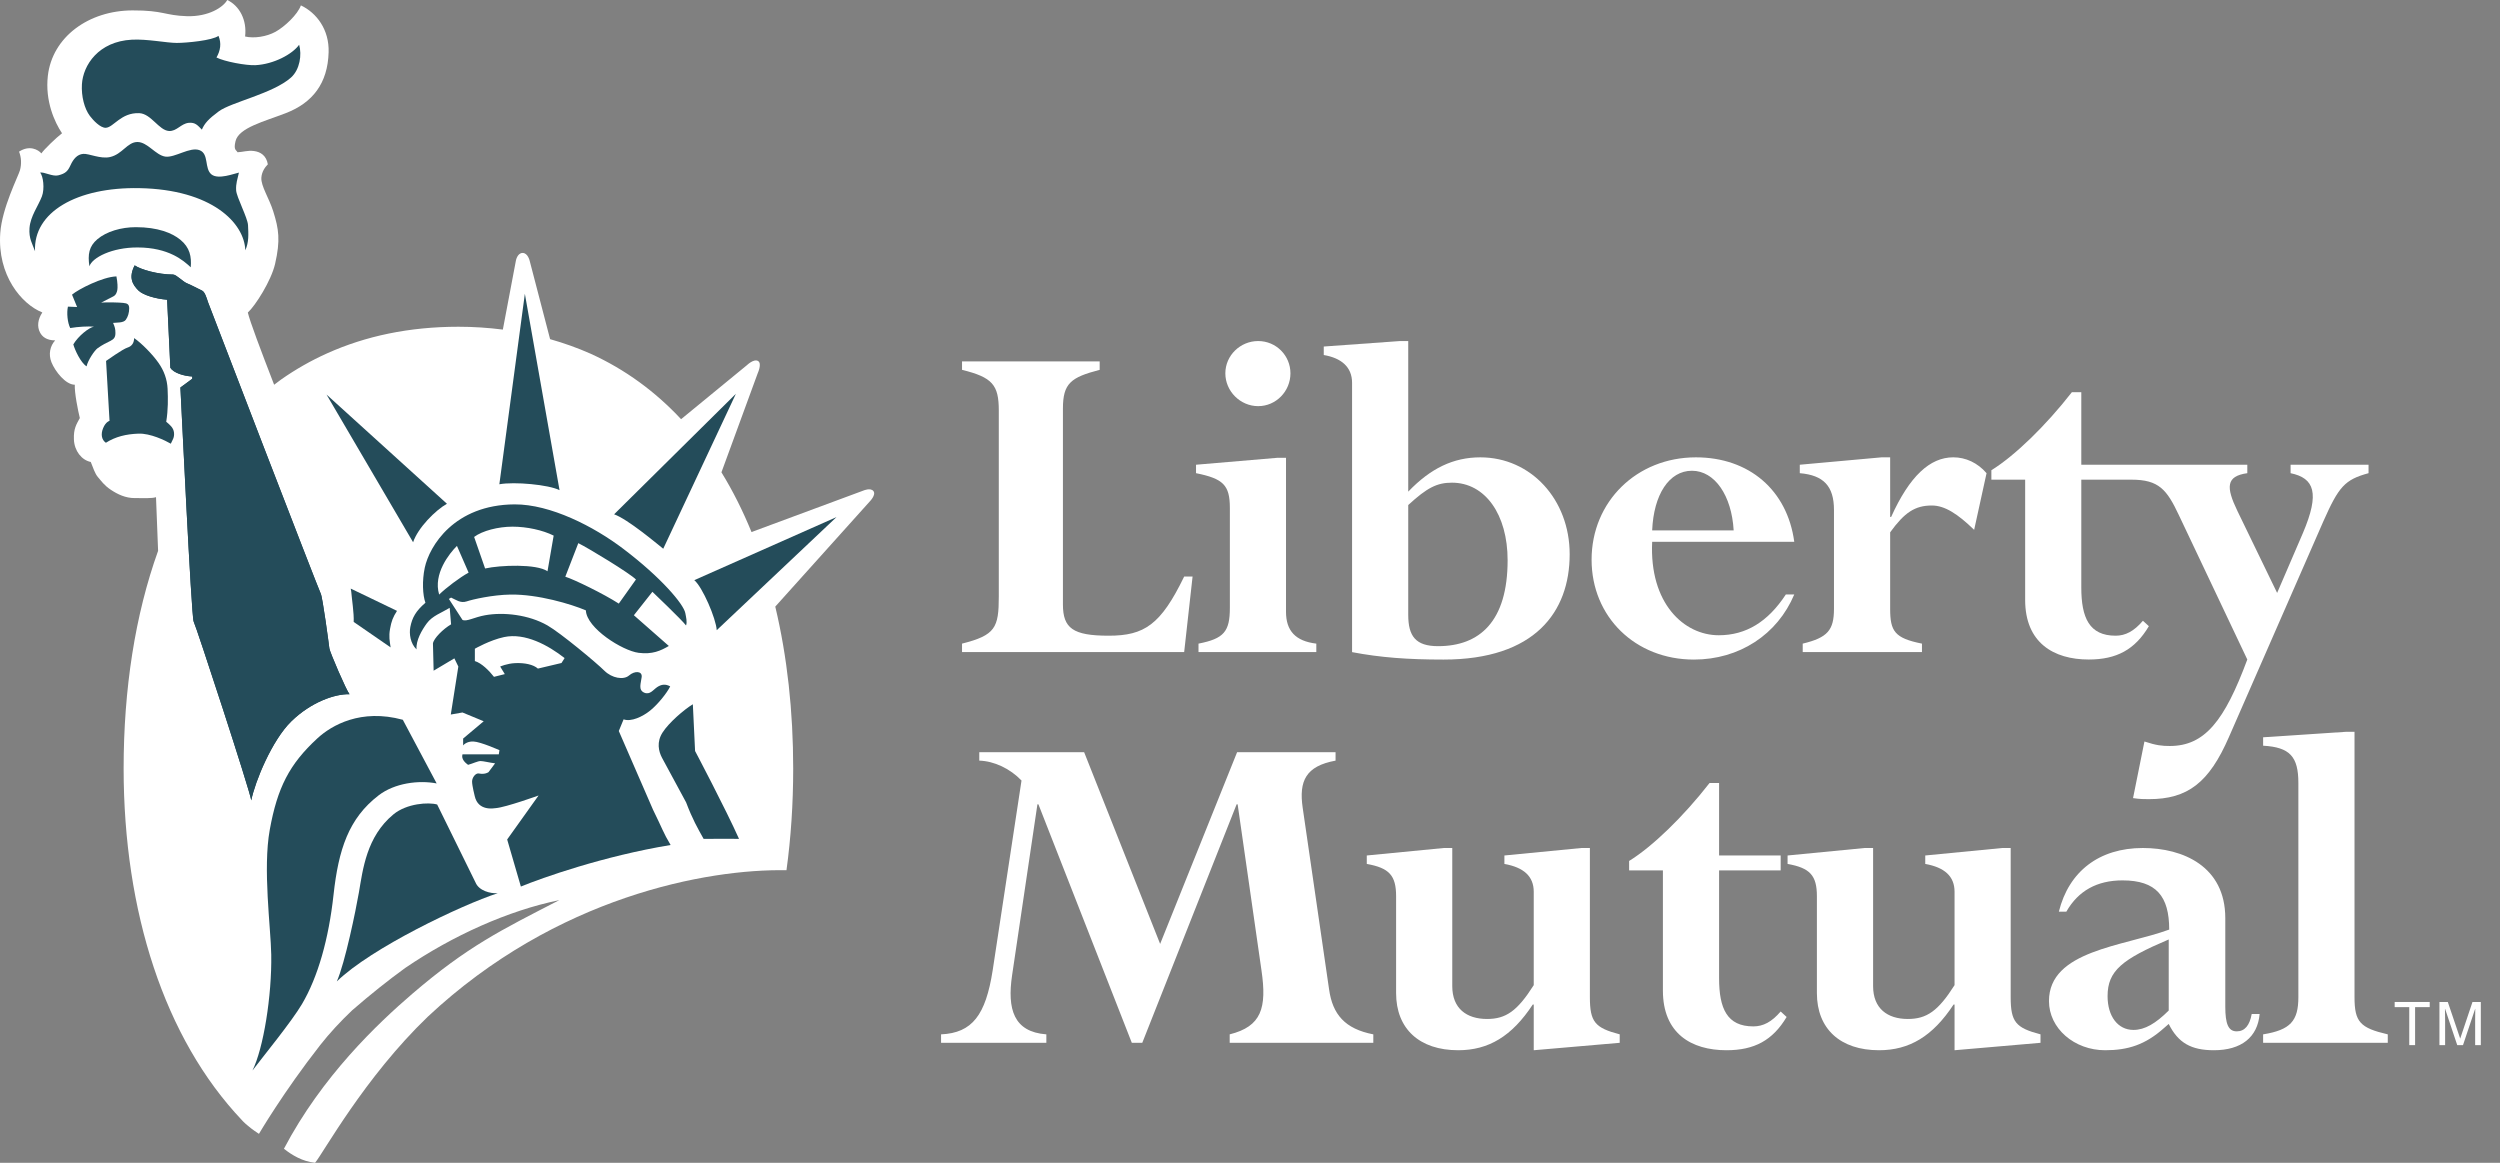 <svg width="129" height="60" viewBox="0 0 129 60" fill="none" xmlns="http://www.w3.org/2000/svg">
<rect x="0" y="0" width="129" height="60" fill="#808080" stroke="none"/>
<path d="M45.072 25.344C44.925 25.151 44.563 25.309 44.563 25.309L38.778 27.454C38.331 26.359 37.815 25.327 37.226 24.372L39.098 19.26C39.098 19.26 39.333 18.753 39.114 18.627C38.898 18.499 38.547 18.838 38.547 18.838L35.144 21.63C33.819 20.209 32.261 19.063 30.472 18.25C29.805 17.954 29.109 17.706 28.385 17.5L27.331 13.457C27.331 13.457 27.239 13.052 26.968 13.052C26.697 13.052 26.623 13.435 26.623 13.435L25.947 17.007C25.208 16.913 24.445 16.86 23.655 16.86C21.118 16.86 18.865 17.341 16.891 18.227C16.045 18.606 15.251 19.06 14.508 19.581C14.384 19.668 14.267 19.762 14.145 19.853C13.445 18.044 12.89 16.57 12.788 16.127C13.178 15.773 13.996 14.483 14.195 13.614C14.474 12.396 14.389 11.821 14.097 10.899C13.886 10.227 13.459 9.595 13.486 9.171C13.509 8.854 13.676 8.626 13.821 8.479C13.743 8.032 13.451 7.838 13.107 7.793C12.788 7.75 12.539 7.844 12.257 7.857C12.186 7.725 12.043 7.75 12.152 7.289C12.312 6.591 13.651 6.263 14.748 5.838C16.135 5.301 16.911 4.3 16.957 2.696C16.992 1.529 16.341 0.666 15.526 0.278C15.361 0.748 14.685 1.381 14.217 1.64C13.752 1.895 13.112 1.992 12.647 1.884C12.749 1.026 12.353 0.296 11.726 -1.09088e-06C11.526 0.366 10.772 0.87 9.64 0.835C8.505 0.8 8.434 0.532 6.842 0.537C4.576 0.54 2.699 1.907 2.469 3.913C2.32 5.217 2.821 6.311 3.201 6.877C2.918 7.089 2.256 7.725 2.136 7.916C1.973 7.725 1.523 7.471 0.983 7.825C1.098 8.109 1.121 8.456 1.029 8.788C0.934 9.116 0.107 10.723 0.014 12.02C-0.145 14.213 1.121 15.699 2.184 16.123C1.95 16.477 1.902 16.854 2.068 17.162C2.175 17.366 2.397 17.564 2.847 17.564C2.587 17.846 2.488 18.273 2.656 18.695C2.847 19.166 3.386 19.852 3.86 19.852C3.837 20.251 4.025 21.195 4.119 21.572C3.953 21.879 3.789 22.111 3.814 22.678C3.837 23.267 4.213 23.742 4.684 23.838C4.803 24.122 4.891 24.433 5.056 24.622C5.222 24.811 5.369 25.041 5.722 25.275C6.076 25.511 6.479 25.701 6.949 25.701C7.421 25.701 7.837 25.724 8.05 25.654C8.059 25.789 8.105 27.037 8.158 28.423C6.972 31.726 6.379 35.555 6.379 39.66V39.663C6.382 47.024 8.479 53.581 12.489 57.806C12.489 57.806 12.719 58.09 13.362 58.507C13.362 58.507 14.616 56.361 16.523 53.925C17.006 53.31 17.562 52.711 18.17 52.133C19.11 51.317 20.02 50.591 20.905 49.949C23.372 48.269 26.225 46.987 28.863 46.445C25.837 48.003 24.123 48.839 21.279 51.276C19.48 52.821 16.611 55.543 14.651 59.276C15.059 59.6 15.609 59.933 16.257 60C16.672 59.513 18.804 55.603 22.076 52.46C28.698 46.258 36.498 44.826 40.582 44.904C40.812 43.224 40.929 41.469 40.929 39.66C40.929 36.697 40.619 33.882 40.004 31.301L44.879 25.876C44.879 25.876 45.216 25.538 45.072 25.344" fill="white"/>
<path d="M8.814 22.895C8.531 22.73 7.752 22.35 7.138 22.376C6.502 22.401 5.965 22.529 5.464 22.846C5.253 22.706 5.185 22.422 5.321 22.092C5.457 21.762 5.652 21.715 5.652 21.715L5.473 18.624C5.473 18.624 6.342 18.006 6.578 17.936C6.812 17.865 6.92 17.681 6.92 17.445C7.304 17.707 7.872 18.286 8.175 18.719C8.46 19.122 8.625 19.569 8.648 20.065C8.671 20.558 8.678 21.149 8.577 21.762C8.77 21.927 8.953 22.069 8.979 22.327C9.002 22.589 8.907 22.682 8.814 22.895" fill="#244C5A"/>
<path d="M36.983 32.518C36.949 31.916 36.247 30.29 35.826 29.936L43.163 26.682L36.983 32.518" fill="#244C5A"/>
<path d="M16.849 20.359L23.062 25.994C22.463 26.332 21.562 27.239 21.316 27.98L16.849 20.359Z" fill="#244C5A"/>
<path d="M20.485 31.521C20.273 31.852 20.198 32.051 20.126 32.451C20.055 32.853 20.108 33.076 20.156 33.406L18.25 32.091C18.272 31.645 18.155 30.917 18.125 30.536C18.123 30.495 18.109 30.428 18.097 30.371L20.485 31.521" fill="#244C5A"/>
<path d="M9.991 32.071C9.874 31.858 9.332 20.394 9.309 19.996L9.92 19.547V19.429C9.474 19.405 8.952 19.24 8.79 18.978L8.624 15.466C8.008 15.419 7.379 15.223 7.142 14.989C6.848 14.694 6.618 14.332 6.949 13.694C7.255 13.909 8.151 14.168 8.929 14.168C9.095 14.168 9.442 14.539 9.64 14.617C9.865 14.705 10.242 14.915 10.421 14.994C10.582 15.064 10.681 15.44 10.729 15.582C10.775 15.724 16.454 30.469 16.55 30.633C16.644 30.798 16.975 33.272 16.996 33.464C17.022 33.652 17.871 35.632 18.035 35.823C17.281 35.8 16.045 36.232 15.03 37.224C14.039 38.191 13.161 40.318 12.965 41.3C12.893 40.781 10.111 32.284 9.991 32.071" fill="#244C5A"/>
<path d="M17.21 46.174C16.962 48.442 16.41 50.406 15.581 51.812C15.048 52.715 13.55 54.548 13.026 55.239C13.593 54.109 14.033 51.375 13.996 49.252C13.973 47.874 13.555 44.832 13.92 42.815C14.313 40.65 14.926 39.435 16.376 38.1C17.113 37.42 18.625 36.552 20.785 37.14L22.532 40.425C21.598 40.246 20.362 40.407 19.539 41.039C17.989 42.228 17.467 43.833 17.21 46.174" fill="#244C5A"/>
<path d="M17.38 50.642C17.805 49.683 18.363 46.958 18.52 46.048C18.722 44.877 18.908 43.169 20.302 42.021C20.987 41.456 22.113 41.383 22.558 41.513L24.537 45.536C24.712 45.961 25.293 46.113 25.681 46.09C23.83 46.692 19.163 48.906 17.38 50.642" fill="#244C5A"/>
<path d="M34.189 37.796C33.87 38.293 33.985 38.768 34.159 39.101C34.358 39.474 35.404 41.405 35.404 41.405C35.735 42.281 35.993 42.722 36.307 43.287C36.873 43.287 37.486 43.273 38.134 43.287C37.443 41.739 35.866 38.752 35.866 38.752L35.751 36.34C35.291 36.616 34.505 37.3 34.189 37.796" fill="#244C5A"/>
<path d="M25.767 24.988C26.545 24.846 28.307 25.008 28.872 25.292L27.083 15.159L25.767 24.988" fill="#244C5A"/>
<path d="M10.729 15.579C10.681 15.438 10.582 15.061 10.421 14.991C10.243 14.911 9.865 14.702 9.64 14.613C9.442 14.535 9.095 14.165 8.932 14.165C8.153 14.165 7.255 13.907 6.949 13.692C6.618 14.33 6.848 14.692 7.142 14.987C7.379 15.221 8.008 15.413 8.624 15.464L8.79 18.976C8.952 19.238 9.474 19.402 9.92 19.424V19.543L9.309 19.993C9.332 20.391 9.874 31.856 9.994 32.069C10.111 32.281 12.893 40.778 12.965 41.295C13.161 40.316 14.039 38.187 15.03 37.222C16.045 36.229 17.281 35.797 18.035 35.82C17.871 35.63 17.022 33.65 16.996 33.461C16.975 33.27 16.644 30.796 16.55 30.631C16.456 30.464 10.775 15.722 10.729 15.579" fill="#244C5A"/>
<path d="M7.101 12.769C8.704 12.772 9.465 13.439 9.842 13.793C9.888 13.25 9.802 12.772 9.298 12.364C8.879 12.023 8.142 11.722 7.011 11.722C6.255 11.722 5.497 11.944 5.024 12.344C4.592 12.712 4.521 13.126 4.614 13.741C4.755 13.293 5.78 12.763 7.101 12.769Z" fill="#244C5A"/>
<path d="M4.227 4.353C4.192 4.966 4.353 5.604 4.638 5.982C4.8 6.197 5.181 6.611 5.463 6.594C5.865 6.569 6.242 5.802 7.184 5.839C7.797 5.863 8.2 6.729 8.719 6.759C9.118 6.783 9.332 6.382 9.736 6.338C10.083 6.303 10.205 6.476 10.416 6.689C10.559 6.359 10.763 6.135 11.29 5.745C11.927 5.273 14.097 4.825 15.018 3.999C15.477 3.586 15.581 2.822 15.436 2.309C15.087 2.799 14.12 3.316 13.178 3.363C12.705 3.386 11.573 3.176 11.17 2.966C11.372 2.621 11.438 2.228 11.273 1.85C10.965 2.086 9.64 2.215 9.118 2.215C8.602 2.215 7.588 2.004 6.802 2.048C5.082 2.138 4.284 3.363 4.227 4.353" fill="#244C5A"/>
<path d="M7.2 9.708C10.926 9.779 12.611 11.501 12.658 12.916C12.847 12.49 12.821 12.09 12.798 11.618C12.78 11.242 12.21 10.18 12.185 9.826C12.162 9.473 12.257 9.236 12.328 8.906C12.091 8.953 11.266 9.283 10.912 9C10.534 8.697 10.795 7.94 10.298 7.75C9.802 7.559 9.026 8.151 8.529 8.081C8.034 8.009 7.611 7.327 7.092 7.327C6.57 7.327 6.313 7.963 5.674 8.104C5.184 8.214 4.59 7.918 4.298 7.94C3.978 7.963 3.783 8.214 3.641 8.519C3.501 8.827 3.386 8.953 3.009 9.047C2.71 9.123 2.278 8.86 2.067 8.906C2.231 9.071 2.312 9.742 2.163 10.132C1.975 10.628 1.571 11.148 1.522 11.767C1.483 12.311 1.664 12.563 1.808 12.963C1.711 10.959 3.944 9.645 7.2 9.708" fill="#244C5A"/>
<path d="M4.849 16.855C4.589 16.903 4.047 17.328 3.783 17.77C3.861 18.056 4.167 18.72 4.467 18.903C4.534 18.596 4.872 18.084 5.04 17.965C5.274 17.797 5.508 17.682 5.7 17.59C5.887 17.494 5.956 17.399 5.956 17.184C5.956 16.974 5.928 16.874 5.835 16.662C6.023 16.639 6.372 16.669 6.492 16.501C6.608 16.338 6.666 16.124 6.666 15.912C6.666 15.7 6.57 15.651 6.359 15.63C6.147 15.606 5.527 15.59 5.221 15.614C5.221 15.614 5.7 15.37 5.839 15.298C5.982 15.229 6.03 15.087 6.053 14.969C6.075 14.851 6.072 14.585 6.007 14.262C5.297 14.285 4.047 14.921 3.716 15.204L3.978 15.842L3.505 15.822C3.434 16.147 3.482 16.644 3.623 16.927C4.047 16.855 4.541 16.832 4.849 16.855" fill="#244C5A"/>
<path d="M31.93 31.146C31.151 30.644 29.63 29.902 29.17 29.758L29.841 28.026C30.409 28.31 32.497 29.581 32.815 29.902L31.93 31.146ZM28.251 29.477C27.684 29.087 25.809 29.158 25.031 29.334L24.465 27.706C24.89 27.388 25.703 27.176 26.445 27.176C27.19 27.176 28.003 27.355 28.569 27.637L28.251 29.477ZM22.66 30.68C22.34 29.611 23.19 28.555 23.578 28.168L24.18 29.547C23.723 29.797 23.013 30.335 22.66 30.68V30.68ZM24.503 33.474C24.503 33.474 25.278 33.029 26.009 32.873C27.089 32.641 28.286 33.291 29.133 33.957L28.973 34.211L27.756 34.499C27.519 34.288 27.071 34.196 26.588 34.217C26.156 34.237 25.809 34.394 25.809 34.394L26.048 34.784L25.489 34.925C25.241 34.608 24.854 34.217 24.503 34.111V33.474ZM35.362 31.634C35.275 31.177 34.126 29.807 32.167 28.323C30.639 27.161 28.396 26.016 26.551 26.026C23.438 26.044 22.152 28.181 21.917 29.297C21.775 29.973 21.809 30.703 21.952 31.103C21.455 31.529 21.268 31.871 21.173 32.353C21.106 32.703 21.173 33.203 21.493 33.509C21.455 33.047 21.768 32.514 22.023 32.165C22.308 31.775 22.779 31.624 23.204 31.365L23.276 32.216C22.87 32.45 22.375 32.944 22.34 33.203L22.375 34.608L23.445 33.971L23.65 34.394L23.261 36.87L23.864 36.764L24.959 37.217L23.898 38.109V38.465C23.898 38.465 24.059 38.244 24.434 38.262C24.808 38.279 25.772 38.71 25.772 38.71L25.738 38.924H25.313C24.888 38.924 23.864 38.924 23.864 38.924C23.789 39.172 24.011 39.363 24.152 39.466C24.398 39.397 24.656 39.27 24.797 39.27C24.936 39.27 25.264 39.354 25.547 39.388L25.207 39.843C25.207 39.843 25.033 39.976 24.711 39.912C24.536 39.88 24.359 40.126 24.359 40.327C24.359 40.541 24.495 41.075 24.495 41.075C24.67 41.869 25.483 41.709 25.586 41.699C26.105 41.656 27.79 41.047 27.79 41.047L26.17 43.317L26.877 45.746C27.946 45.306 31.138 44.172 34.604 43.602C34.225 42.974 34.163 42.724 33.699 41.788L31.93 37.72L32.178 37.118C32.566 37.261 33.168 36.976 33.556 36.659C33.947 36.342 34.406 35.772 34.583 35.418C34.335 35.28 34.126 35.312 33.91 35.455C33.699 35.597 33.533 35.871 33.239 35.74C32.919 35.597 33.076 35.248 33.111 34.931C33.145 34.614 32.743 34.608 32.461 34.853C32.178 35.101 31.576 34.995 31.185 34.608C30.797 34.217 28.925 32.659 28.251 32.273C27.281 31.717 25.986 31.574 25.031 31.747C24.472 31.846 24.074 32.092 23.864 31.987L23.162 30.905L23.276 30.835C23.521 30.942 23.755 31.139 24.074 31.034C24.391 30.927 25.416 30.694 26.339 30.68C27.756 30.657 29.476 31.173 30.231 31.495C30.266 32.413 32.118 33.58 32.955 33.686C33.662 33.776 34.089 33.58 34.512 33.332L32.708 31.747L33.664 30.537C33.664 30.537 35.186 31.987 35.399 32.273C35.468 32.106 35.399 31.83 35.362 31.634" fill="#244C5A"/>
<path d="M31.688 26.538C32.389 26.787 33.869 28.032 34.223 28.315L37.972 20.32L31.688 26.538Z" fill="#244C5A"/>
<path d="M54.847 31.188C54.847 32.416 55.36 32.802 57.207 32.802C59.05 32.802 59.897 32.238 61.103 29.75H61.537L61.103 33.648H49.641V33.211C51.36 32.777 51.538 32.392 51.538 30.776V21.186C51.538 19.854 51.206 19.471 49.641 19.084V18.648H56.743V19.084C55.256 19.471 54.847 19.777 54.847 21.085V31.188" fill="white"/>
<path d="M64.922 17.598C65.845 17.598 66.587 18.342 66.587 19.264C66.587 20.188 65.845 20.957 64.922 20.957C63.998 20.957 63.228 20.188 63.228 19.264C63.228 18.342 63.998 17.598 64.922 17.598ZM66.358 31.57C66.358 32.545 66.844 33.083 67.922 33.211V33.648H61.843V33.211C63.15 32.954 63.461 32.596 63.461 31.367V26.212C63.461 25.032 63.125 24.7 61.715 24.416V23.98L65.921 23.622H66.358V31.57" fill="white"/>
<path d="M72.665 17.599H72.228L68.306 17.881V18.319C69.205 18.472 69.767 18.933 69.767 19.753V33.65C71.228 33.93 72.665 34.034 74.486 34.034C79.203 34.034 80.995 31.572 80.995 28.598C80.995 25.777 78.998 23.599 76.384 23.599C74.999 23.599 73.818 24.164 72.665 25.369V17.599ZM72.665 26.06C73.641 25.162 74.151 24.906 74.921 24.906C76.636 24.906 77.793 26.547 77.793 28.907C77.793 32.06 76.357 33.342 74.204 33.342C73.048 33.342 72.665 32.827 72.665 31.727V26.06Z" fill="white"/>
<path d="M92.584 27.957C92.225 25.292 90.254 23.599 87.508 23.599C84.46 23.599 82.126 25.879 82.126 28.88C82.126 31.829 84.379 34.034 87.406 34.034C89.74 34.034 91.713 32.751 92.584 30.674H92.15C91.226 32.084 90.098 32.779 88.687 32.779C86.893 32.779 85.099 31.135 85.252 27.957H92.584ZM85.252 27.367C85.329 25.521 86.124 24.291 87.304 24.291C88.483 24.291 89.354 25.572 89.457 27.367H85.252" fill="white"/>
<path d="M101.866 27.34C101.02 26.52 100.351 26.084 99.685 26.084C98.814 26.084 98.274 26.443 97.532 27.468V31.416C97.532 32.572 97.762 32.929 99.173 33.211V33.648H93.02V33.211C94.304 32.903 94.633 32.517 94.633 31.416V26.314C94.633 25.083 94.097 24.52 92.869 24.416V23.98L97.096 23.598H97.532V26.674H97.583C98.532 24.571 99.584 23.598 100.79 23.598C101.429 23.598 102.045 23.88 102.506 24.416L101.866 27.34Z" fill="white"/>
<path d="M118.194 23.98V24.416C119.425 24.672 119.706 25.442 118.835 27.494L117.5 30.595L115.451 26.367C114.857 25.134 114.857 24.57 115.961 24.416V23.98H110.368H110.193H107.395V20.238H106.908C105.549 21.982 103.958 23.52 102.755 24.264V24.751H104.498V30.956C104.498 33.16 105.96 34.031 107.779 34.031C109.216 34.031 110.167 33.519 110.881 32.311L110.575 32.031C110.113 32.572 109.674 32.802 109.167 32.802C107.807 32.802 107.395 31.879 107.395 30.312V24.751H109.989C111.397 24.751 111.809 25.264 112.425 26.571L115.961 34.031C114.782 37.21 113.757 38.493 111.963 38.493C111.577 38.493 111.269 38.467 110.653 38.261L110.065 41.183C110.426 41.236 110.63 41.236 110.886 41.236C112.884 41.236 113.987 40.388 115.013 38.031L119.884 26.903C120.679 25.109 120.988 24.751 122.217 24.416V23.98H118.194" fill="white"/>
<path d="M68.579 51.041C68.759 52.348 69.402 53.09 70.863 53.373V53.81H63.452V53.373C65.092 52.963 65.377 52.018 65.092 50.069L63.862 41.502H63.81L58.941 53.81H58.402L53.582 41.502H53.531L52.224 50.324C51.966 52.068 52.3 53.246 53.992 53.373V53.81H48.559V53.373C50.172 53.3 50.863 52.373 51.222 50.069L52.71 40.275C52.12 39.659 51.3 39.273 50.531 39.248V38.812H55.941L59.863 48.706L63.835 38.812H68.915V39.248C67.376 39.531 67.017 40.298 67.219 41.684L68.579 51.041" fill="white"/>
<path d="M72.039 46.247C72.039 45.169 71.681 44.786 70.526 44.579V44.143L74.499 43.757H74.937V50.885C74.937 52.041 75.678 52.579 76.733 52.579C77.705 52.579 78.295 52.17 79.141 50.833V46.016C79.141 45.218 78.626 44.758 77.627 44.579V44.143L81.601 43.757H82.038V51.449C82.038 52.731 82.295 53.038 83.577 53.372V53.809L79.141 54.192V51.835H79.09C78.013 53.475 76.806 54.192 75.244 54.192C73.245 54.192 72.039 53.089 72.039 51.245V46.247" fill="white"/>
<path d="M85.806 44.913H84.063V44.425C85.266 43.683 86.858 42.144 88.214 40.402H88.705V44.143H91.882V44.913H88.705V50.475C88.705 52.041 89.114 52.962 90.473 52.962C90.984 52.962 91.421 52.731 91.882 52.193L92.19 52.476C91.472 53.682 90.525 54.192 89.087 54.192C87.267 54.192 85.806 53.323 85.806 51.116V44.913" fill="white"/>
<path d="M93.752 46.247C93.752 45.169 93.395 44.786 92.239 44.579V44.143L96.215 43.757H96.652V50.885C96.652 52.041 97.394 52.579 98.444 52.579C99.418 52.579 100.009 52.17 100.855 50.833V46.016C100.855 45.218 100.342 44.758 99.343 44.579V44.143L103.316 43.757H103.751V51.449C103.751 52.731 104.008 53.038 105.29 53.372V53.809L100.855 54.192V51.835H100.804C99.727 53.475 98.522 54.192 96.958 54.192C94.959 54.192 93.752 53.089 93.752 51.245V46.247" fill="white"/>
<path d="M114.825 47.373C114.825 44.708 112.648 43.757 110.57 43.757C108.315 43.757 106.752 44.965 106.237 47.042H106.623C107.237 45.962 108.211 45.428 109.521 45.428C111.265 45.428 111.931 46.247 111.931 47.966C109.571 48.834 105.727 49.041 105.727 51.655C105.727 53.066 107.035 54.192 108.625 54.192C109.801 54.192 110.699 53.912 111.673 53.038L111.906 52.836C112.39 53.809 113.059 54.192 114.237 54.192C115.648 54.192 116.493 53.526 116.597 52.322H116.188C116.082 52.913 115.827 53.218 115.416 53.218C114.982 53.218 114.825 52.836 114.825 51.939V47.373ZM111.906 52.143C111.237 52.809 110.674 53.144 110.086 53.144C109.288 53.144 108.751 52.45 108.751 51.401C108.751 50.093 109.493 49.502 111.906 48.476V52.143" fill="white"/>
<path d="M118.596 40.403C118.596 39.043 118.16 38.556 116.777 38.478V38.044L121.057 37.761H121.493V51.45C121.493 52.732 121.776 53.04 123.209 53.373V53.81H116.777V53.373C118.187 53.145 118.596 52.681 118.596 51.45V40.403" fill="white"/>
<path d="M123.565 51.968H124.318V53.928H124.619V51.968H125.373V51.702H123.565V51.968" fill="white"/>
<path d="M127.718 53.928V52.614C127.718 52.547 127.724 52.267 127.724 52.055H127.718L127.091 53.928H126.793L126.168 52.06H126.16C126.16 52.267 126.168 52.547 126.168 52.614V53.928H125.875V51.702H126.307L126.944 53.586H126.949L127.58 51.702H128.01V53.928H127.718" fill="white"/>
</svg>
